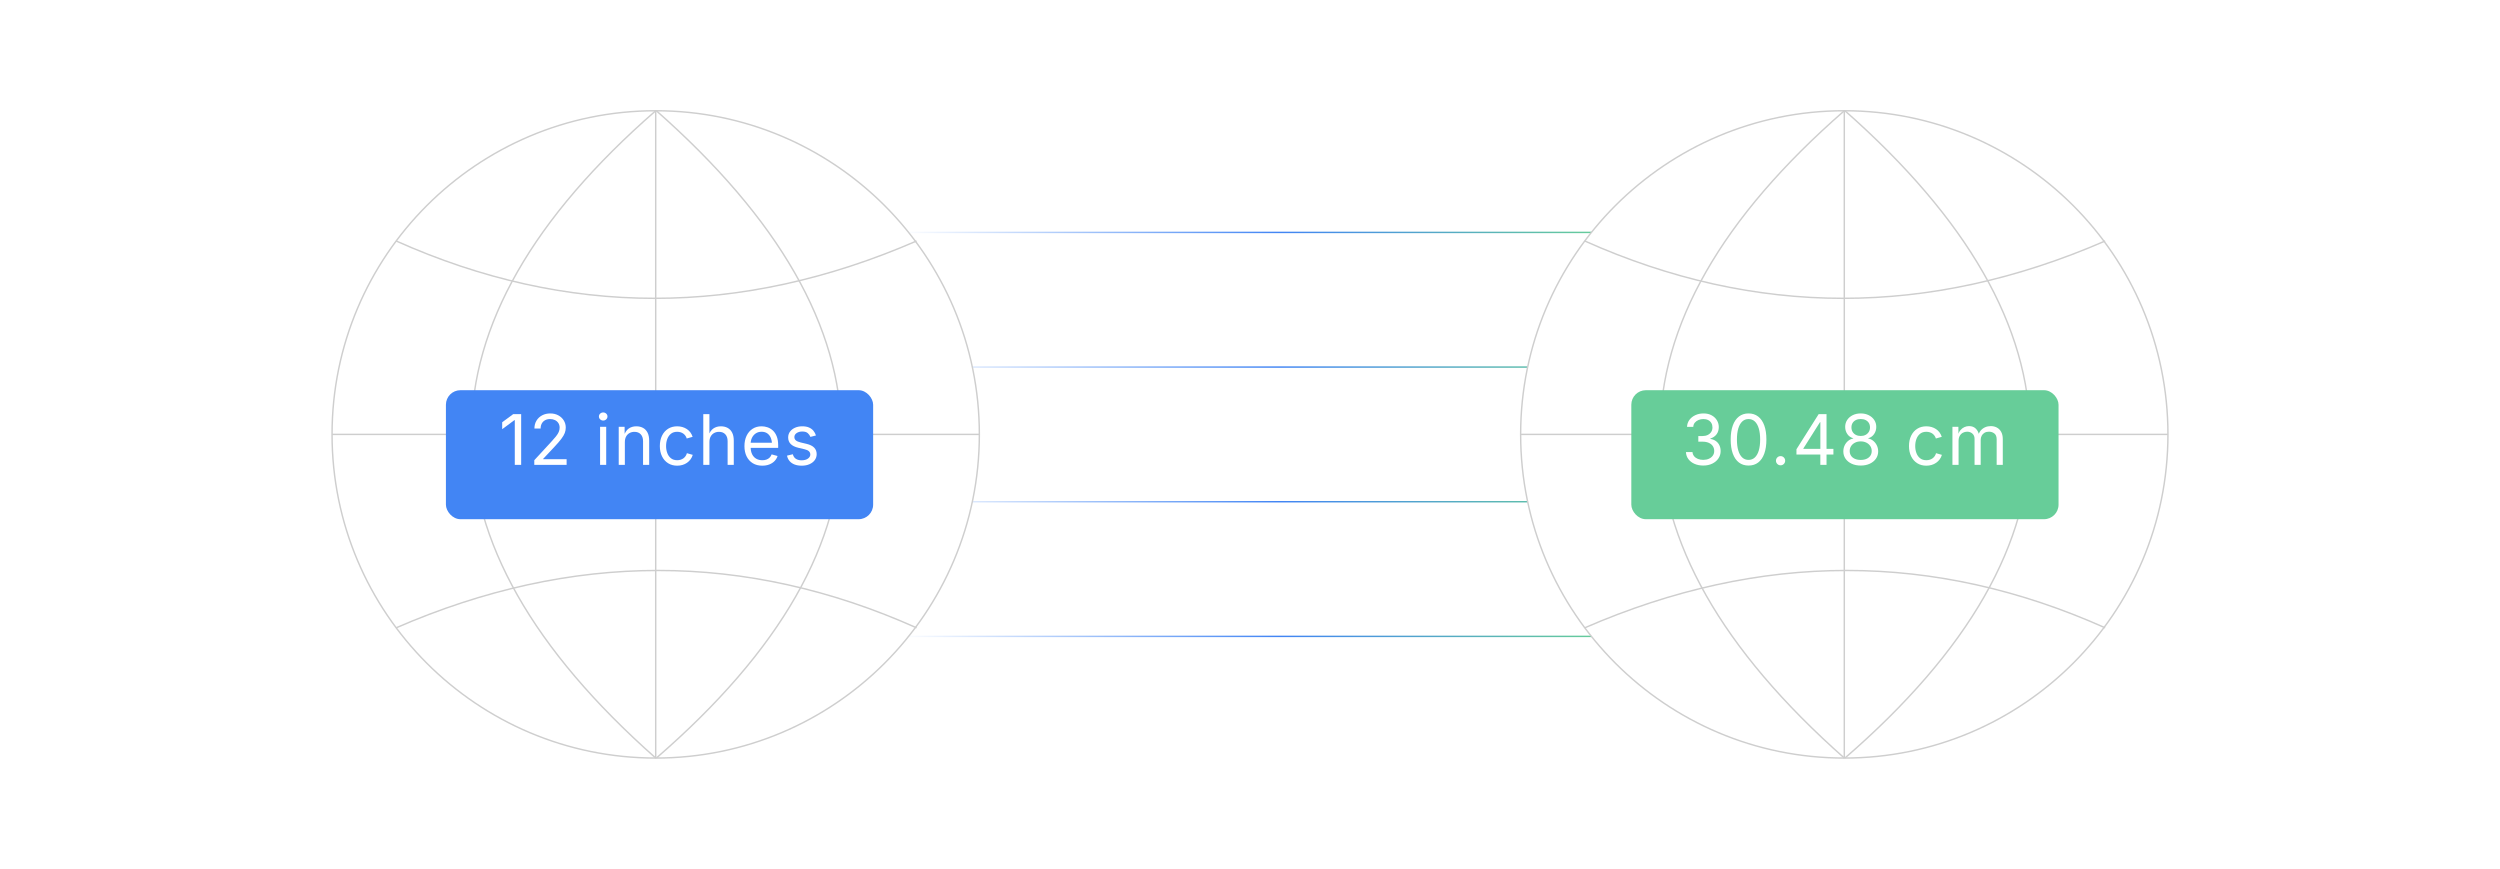<?xml version="1.0" encoding="UTF-8"?><svg id="_03-Managing-Region-Specific-Product-Information" xmlns="http://www.w3.org/2000/svg" xmlns:xlink="http://www.w3.org/1999/xlink" viewBox="0 0 860 298.867"><defs><linearGradient id="linear-gradient" x1="310.025" y1="79.95" x2="549.975" y2="79.95" gradientUnits="userSpaceOnUse"><stop offset="0" stop-color="#fff"/><stop offset=".542" stop-color="#4285f4"/><stop offset="1" stop-color="#67cd99"/></linearGradient><linearGradient id="linear-gradient-2" y1="126.272" y2="126.272" xlink:href="#linear-gradient"/><linearGradient id="linear-gradient-3" y1="172.595" y2="172.595" xlink:href="#linear-gradient"/><linearGradient id="linear-gradient-4" y1="218.917" y2="218.917" xlink:href="#linear-gradient"/><filter id="drop-shadow-1" filterUnits="userSpaceOnUse"><feOffset dx="0" dy="5"/><feGaussianBlur result="blur" stdDeviation="4"/><feFlood flood-color="#333" flood-opacity=".09"/><feComposite in2="blur" operator="in"/><feComposite in="SourceGraphic"/></filter><filter id="drop-shadow-2" filterUnits="userSpaceOnUse"><feOffset dx="0" dy="5"/><feGaussianBlur result="blur-2" stdDeviation="4"/><feFlood flood-color="#333" flood-opacity=".09"/><feComposite in2="blur-2" operator="in"/><feComposite in="SourceGraphic"/></filter></defs><line x1="310.025" y1="79.95" x2="549.975" y2="79.95" fill="none" stroke="url(#linear-gradient)" stroke-miterlimit="10" stroke-width=".5"/><line x1="310.025" y1="126.272" x2="549.975" y2="126.272" fill="none" stroke="url(#linear-gradient-2)" stroke-miterlimit="10" stroke-width=".5"/><line x1="310.025" y1="172.595" x2="549.975" y2="172.595" fill="none" stroke="url(#linear-gradient-3)" stroke-miterlimit="10" stroke-width=".5"/><line x1="310.025" y1="218.917" x2="549.975" y2="218.917" fill="none" stroke="url(#linear-gradient-4)" stroke-miterlimit="10" stroke-width=".5"/><circle cx="225.563" cy="149.434" r="111.336" fill="#fff" stroke="#cecece" stroke-miterlimit="10" stroke-width=".5"/><line x1="225.563" y1="38.098" x2="225.563" y2="260.769" fill="none" stroke="#cecece" stroke-miterlimit="10" stroke-width=".5"/><line x1="336.899" y1="149.434" x2="114.228" y2="149.434" fill="none" stroke="#cecece" stroke-miterlimit="10" stroke-width=".5"/><path d="M136.284,82.905c58.81,26.293,118.475,26.293,178.995,0" fill="none" stroke="#cecece" stroke-miterlimit="10" stroke-width=".5"/><path d="M315.279,215.962c-58.81-26.293-118.475-26.293-178.995,0" fill="none" stroke="#cecece" stroke-miterlimit="10" stroke-width=".5"/><path d="M225.782,38.098c84.215,74.284,85.638,148.539,0,222.671" fill="none" stroke="#cecece" stroke-miterlimit="10" stroke-width=".5"/><path d="M225.563,260.769c-84.511-74.761-84.525-148.985 0-222.671" fill="none" stroke="#cecece" stroke-miterlimit="10" stroke-width=".5"/><rect x="153.396" y="129.227" width="146.965" height="44.38" rx="5" ry="5" fill="#4285f4" filter="url(#drop-shadow-1)" stroke-width="0"/><path d="M179.279,142.454v17.461h-2.191v-15.398h-.117l-4.219,3.129v-2.391l3.797-2.801h2.73Z" fill="#fff" stroke-width="0"/><path d="M183.794,159.915v-1.605l5.801-6.293c.648-.703,1.188-1.32,1.617-1.852s.754-1.037.973-1.518.328-.99.328-1.529c0-.609-.145-1.137-.434-1.582s-.68-.787-1.172-1.025-1.051-.357-1.676-.357c-.664,0-1.24.135-1.729.404s-.865.648-1.131,1.137-.398,1.061-.398,1.717h-2.133c0-1.031.238-1.938.715-2.719s1.125-1.389,1.945-1.822,1.75-.65,2.789-.65,1.959.217,2.76.65,1.43,1.018,1.887,1.752.686,1.559.686,2.473c0,.633-.113,1.248-.34,1.846s-.625,1.275-1.195,2.033-1.371,1.684-2.402,2.777l-3.82,4.066v.141h8.051v1.957h-11.121Z" fill="#fff" stroke-width="0"/><path d="M207.493,144.669c-.398,0-.742-.137-1.031-.41s-.434-.602-.434-.984c0-.391.145-.721.434-.99s.633-.404,1.031-.404c.406,0,.754.135,1.043.404s.434.6.434.99c0,.383-.145.711-.434.984s-.637.41-1.043.41ZM206.427,159.915v-13.102h2.109v13.102h-2.109Z" fill="#fff" stroke-width="0"/><path d="M214.949,152.064v7.852h-2.109v-13.102h2.027l.012,3.176h-.293c.398-1.211.967-2.07,1.705-2.578s1.604-.762,2.596-.762c.883,0,1.656.182,2.32.545s1.182.91,1.553,1.641.557,1.65.557,2.76v8.32h-2.109v-8.145c0-1.008-.264-1.797-.791-2.367s-1.248-.855-2.162-.855c-.625,0-1.188.137-1.688.41s-.895.672-1.184,1.195-.434,1.16-.434,1.91Z" fill="#fff" stroke-width="0"/><path d="M232.951,160.196c-1.188,0-2.229-.281-3.123-.844s-1.592-1.352-2.092-2.367-.75-2.195-.75-3.539c0-1.367.25-2.561.75-3.58s1.197-1.811,2.092-2.373,1.936-.844,3.123-.844c.633,0,1.23.082,1.793.246s1.076.4,1.541.709.865.688,1.201,1.137.594.959.773,1.529l-2.027.574c-.094-.336-.238-.645-.434-.926s-.432-.525-.709-.732-.596-.367-.955-.48-.754-.17-1.184-.17c-.875,0-1.594.229-2.156.686s-.98,1.057-1.254,1.799-.41,1.551-.41,2.426c0,.859.137,1.658.41,2.396s.691,1.334,1.254,1.787,1.281.68,2.156.68c.438,0,.84-.059,1.207-.176s.693-.283.979-.498.525-.471.721-.768.34-.621.434-.973l2.016.574c-.172.586-.428,1.107-.768,1.564s-.744.848-1.213,1.172-.988.57-1.559.738-1.176.252-1.816.252Z" fill="#fff" stroke-width="0"/><path d="M244.04,152.064v7.852h-2.109v-17.461h2.109v7.535h-.363c.398-1.211.967-2.07,1.705-2.578s1.604-.762,2.596-.762c.883,0,1.658.182,2.326.545s1.188.91,1.559,1.641.557,1.65.557,2.76v8.32h-2.121v-8.145c0-1.008-.264-1.797-.791-2.367s-1.248-.855-2.162-.855c-.625,0-1.188.137-1.688.41s-.895.672-1.184,1.195-.434,1.16-.434,1.91Z" fill="#fff" stroke-width="0"/><path d="M262.229,160.196c-1.266,0-2.357-.281-3.275-.844s-1.625-1.348-2.121-2.355-.744-2.184-.744-3.527.242-2.527.727-3.551,1.17-1.824,2.057-2.402,1.924-.867,3.111-.867c.695,0,1.381.115,2.057.346s1.289.602,1.84,1.113.99,1.186,1.318,2.021.492,1.859.492,3.07v.879h-10.172v-1.781h9.035l-.984.656c0-.859-.135-1.623-.404-2.291s-.67-1.191-1.201-1.57-1.191-.568-1.98-.568-1.465.193-2.027.58-.992.891-1.289,1.512-.445,1.287-.445,1.998v1.184c0,.969.168,1.791.504,2.467s.807,1.188,1.412,1.535,1.307.521,2.104.521c.516,0,.984-.074,1.406-.223s.785-.373,1.09-.674.539-.674.703-1.119l2.039.562c-.203.656-.547,1.234-1.031,1.734s-1.084.891-1.799,1.172-1.521.422-2.42.422Z" fill="#fff" stroke-width="0"/><path d="M275.767,160.196c-.898,0-1.697-.131-2.396-.393s-1.275-.65-1.729-1.166-.758-1.148-.914-1.898l2.004-.48c.188.719.541,1.246,1.061,1.582s1.17.504,1.951.504c.914,0,1.643-.195,2.186-.586s.814-.855.814-1.395c0-.453-.158-.83-.475-1.131s-.799-.525-1.447-.674l-2.18-.516c-1.188-.281-2.07-.717-2.648-1.307s-.867-1.346-.867-2.268c0-.75.211-1.412.633-1.986s.998-1.023,1.729-1.348,1.561-.486,2.49-.486c.898,0,1.662.135,2.291.404s1.141.641,1.535,1.113.689,1.018.885,1.635l-1.91.492c-.18-.469-.479-.895-.896-1.277s-1.049-.574-1.893-.574c-.781,0-1.432.18-1.951.539s-.779.812-.779,1.359c0,.484.176.873.527,1.166s.91.529,1.676.709l1.98.469c1.188.281,2.066.717,2.637,1.307s.855,1.334.855,2.232c0,.766-.217,1.447-.65,2.045s-1.039,1.068-1.816,1.412-1.678.516-2.701.516Z" fill="#fff" stroke-width="0"/><circle cx="634.437" cy="149.434" r="111.336" fill="#fff" stroke="#cecece" stroke-miterlimit="10" stroke-width=".5"/><line x1="634.437" y1="38.098" x2="634.437" y2="260.769" fill="none" stroke="#cecece" stroke-miterlimit="10" stroke-width=".5"/><line x1="745.772" y1="149.434" x2="523.101" y2="149.434" fill="none" stroke="#cecece" stroke-miterlimit="10" stroke-width=".5"/><path d="M545.158,82.905c58.81,26.293,118.475,26.293,178.995,0" fill="none" stroke="#cecece" stroke-miterlimit="10" stroke-width=".5"/><path d="M724.153,215.962c-58.81-26.293-118.475-26.293-178.995,0" fill="none" stroke="#cecece" stroke-miterlimit="10" stroke-width=".5"/><path d="M634.656,38.098c84.215,74.284,85.638,148.539,0,222.671" fill="none" stroke="#cecece" stroke-miterlimit="10" stroke-width=".5"/><path d="M634.437,260.769c-84.511-74.761-84.525-148.985 0-222.671" fill="none" stroke="#cecece" stroke-miterlimit="10" stroke-width=".5"/><rect x="561.173" y="129.227" width="146.965" height="44.38" rx="5" ry="5" fill="#67cd99" filter="url(#drop-shadow-2)" stroke-width="0"/><path d="M585.944,160.149c-1.141,0-2.152-.195-3.035-.586s-1.584-.934-2.104-1.629-.799-1.504-.838-2.426h2.25c.047.555.236,1.033.568,1.436s.77.711,1.312.926,1.146.322,1.811.322c.734,0,1.385-.127,1.951-.381s1.014-.611,1.342-1.072.492-.992.492-1.594c0-.633-.158-1.189-.475-1.67s-.775-.857-1.377-1.131-1.336-.41-2.203-.41h-1.418v-1.934h1.418c.68,0,1.279-.123,1.799-.369s.924-.592,1.213-1.037.434-.969.434-1.57c0-.578-.127-1.082-.381-1.512s-.615-.764-1.084-1.002-1.02-.357-1.652-.357c-.594,0-1.15.107-1.67.322s-.945.521-1.277.92-.51.883-.533,1.453h-2.145c.031-.914.305-1.719.82-2.414s1.197-1.238,2.045-1.629,1.783-.586,2.807-.586c1.086,0,2.021.219,2.807.656s1.389,1.012,1.811,1.723.633,1.48.633,2.309c0,.984-.26,1.82-.779,2.508s-1.225,1.164-2.115,1.43v.141c.742.117,1.377.367,1.904.75s.93.867,1.207,1.453.416,1.246.416,1.98c0,.953-.258,1.805-.773,2.555s-1.223,1.342-2.121,1.775-1.918.65-3.059.65Z" fill="#fff" stroke-width="0"/><path d="M601.497,160.149c-1.297,0-2.402-.352-3.316-1.055s-1.613-1.721-2.098-3.053-.727-2.947-.727-4.846c0-1.891.244-3.504.732-4.84s1.189-2.359,2.104-3.07,2.016-1.066,3.305-1.066,2.393.355,3.311,1.066,1.619,1.734,2.104,3.07.727,2.949.727,4.84-.24,3.504-.721,4.84-1.178,2.355-2.092,3.059-2.023,1.055-3.328,1.055ZM601.497,158.204c.852,0,1.574-.277,2.168-.832s1.047-1.354,1.359-2.396.469-2.303.469-3.779c0-1.484-.156-2.752-.469-3.803s-.766-1.854-1.359-2.408-1.316-.832-2.168-.832-1.574.279-2.168.838-1.047,1.361-1.359,2.408-.469,2.312-.469,3.797c0,1.477.156,2.736.469,3.779s.766,1.842,1.359,2.396,1.316.832,2.168.832Z" fill="#fff" stroke-width="0"/><path d="M612.516,160.067c-.438,0-.811-.154-1.119-.463s-.463-.682-.463-1.119.154-.811.463-1.119.682-.463,1.119-.463.811.154,1.119.463.463.682.463,1.119-.154.811-.463,1.119-.682.463-1.119.463Z" fill="#fff" stroke-width="0"/><path d="M617.979,156.364v-1.816l7.641-12.094h1.348v2.789h-.902l-5.707,9.023v.141h10.336v1.957h-12.715ZM626.193,159.915v-4.09l.012-.855v-12.516h2.121v17.461h-2.133Z" fill="#fff" stroke-width="0"/><path d="M640.094,160.149c-1.18,0-2.221-.209-3.123-.627s-1.605-.994-2.109-1.729-.756-1.574-.756-2.52c0-.734.148-1.416.445-2.045s.703-1.154,1.219-1.576,1.098-.691,1.746-.809v-.094c-.852-.219-1.527-.691-2.027-1.418s-.75-1.551-.75-2.473c0-.891.23-1.686.691-2.385s1.094-1.25,1.898-1.652,1.727-.604,2.766-.604c1.023,0,1.938.201,2.742.604s1.439.953,1.904,1.652.697,1.494.697,2.385c0,.922-.252,1.746-.756,2.473s-1.17,1.199-1.998,1.418v.094c.633.117,1.207.387,1.723.809s.926.947,1.23,1.576.457,1.311.457,2.045c0,.945-.256,1.785-.768,2.52s-1.219,1.311-2.121,1.729-1.939.627-3.111.627ZM640.094,158.216c.773,0,1.441-.127,2.004-.381s.998-.609,1.307-1.066.463-.994.463-1.611c0-.648-.164-1.221-.492-1.717s-.777-.887-1.348-1.172-1.215-.428-1.934-.428c-.734,0-1.387.143-1.957.428s-1.02.676-1.348,1.172-.492,1.068-.492,1.717c0,.617.152,1.154.457,1.611s.742.812,1.312,1.066,1.246.381,2.027.381ZM640.094,149.978c.617,0,1.164-.123,1.641-.369s.854-.592,1.131-1.037.416-.961.416-1.547-.133-1.094-.398-1.523-.639-.764-1.119-1.002-1.037-.357-1.67-.357c-.641,0-1.201.119-1.682.357s-.854.572-1.119,1.002-.398.938-.398,1.523.135,1.102.404,1.547.646.791,1.131,1.037,1.039.369,1.664.369Z" fill="#fff" stroke-width="0"/><path d="M662.657,160.196c-1.188,0-2.229-.281-3.123-.844s-1.592-1.352-2.092-2.367-.75-2.195-.75-3.539c0-1.367.25-2.561.75-3.58s1.197-1.811,2.092-2.373,1.936-.844,3.123-.844c.633,0,1.23.082,1.793.246s1.076.4,1.541.709.865.688,1.201,1.137.594.959.773,1.529l-2.027.574c-.094-.336-.238-.645-.434-.926s-.432-.525-.709-.732-.596-.367-.955-.48-.754-.17-1.184-.17c-.875,0-1.594.229-2.156.686s-.98,1.057-1.254,1.799-.41,1.551-.41,2.426c0,.859.137,1.658.41,2.396s.691,1.334,1.254,1.787,1.281.68,2.156.68c.438,0,.84-.059,1.207-.176s.693-.283.979-.498.525-.471.721-.768.34-.621.434-.973l2.016.574c-.172.586-.428,1.107-.768,1.564s-.744.848-1.213,1.172-.988.57-1.559.738-1.176.252-1.816.252Z" fill="#fff" stroke-width="0"/><path d="M671.637,159.915v-13.102h2.051l.012,2.93h-.164c.18-.711.463-1.299.85-1.764s.84-.814,1.359-1.049,1.061-.352,1.623-.352c.953,0,1.725.293,2.314.879s.971,1.355,1.143,2.309h-.281c.156-.656.441-1.223.855-1.699s.916-.844,1.506-1.102,1.232-.387,1.928-.387c.758,0,1.449.164,2.074.492s1.123.824,1.494,1.488.557,1.504.557,2.52v8.836h-2.109v-8.777c0-.945-.266-1.621-.797-2.027s-1.148-.609-1.852-.609c-.586,0-1.092.123-1.518.369s-.754.584-.984,1.014-.346.922-.346,1.477v8.555h-2.109v-8.988c0-.727-.242-1.312-.727-1.758s-1.098-.668-1.84-.668c-.508,0-.986.119-1.436.357s-.811.592-1.084,1.061-.41,1.051-.41,1.746v8.25h-2.109Z" fill="#fff" stroke-width="0"/></svg>